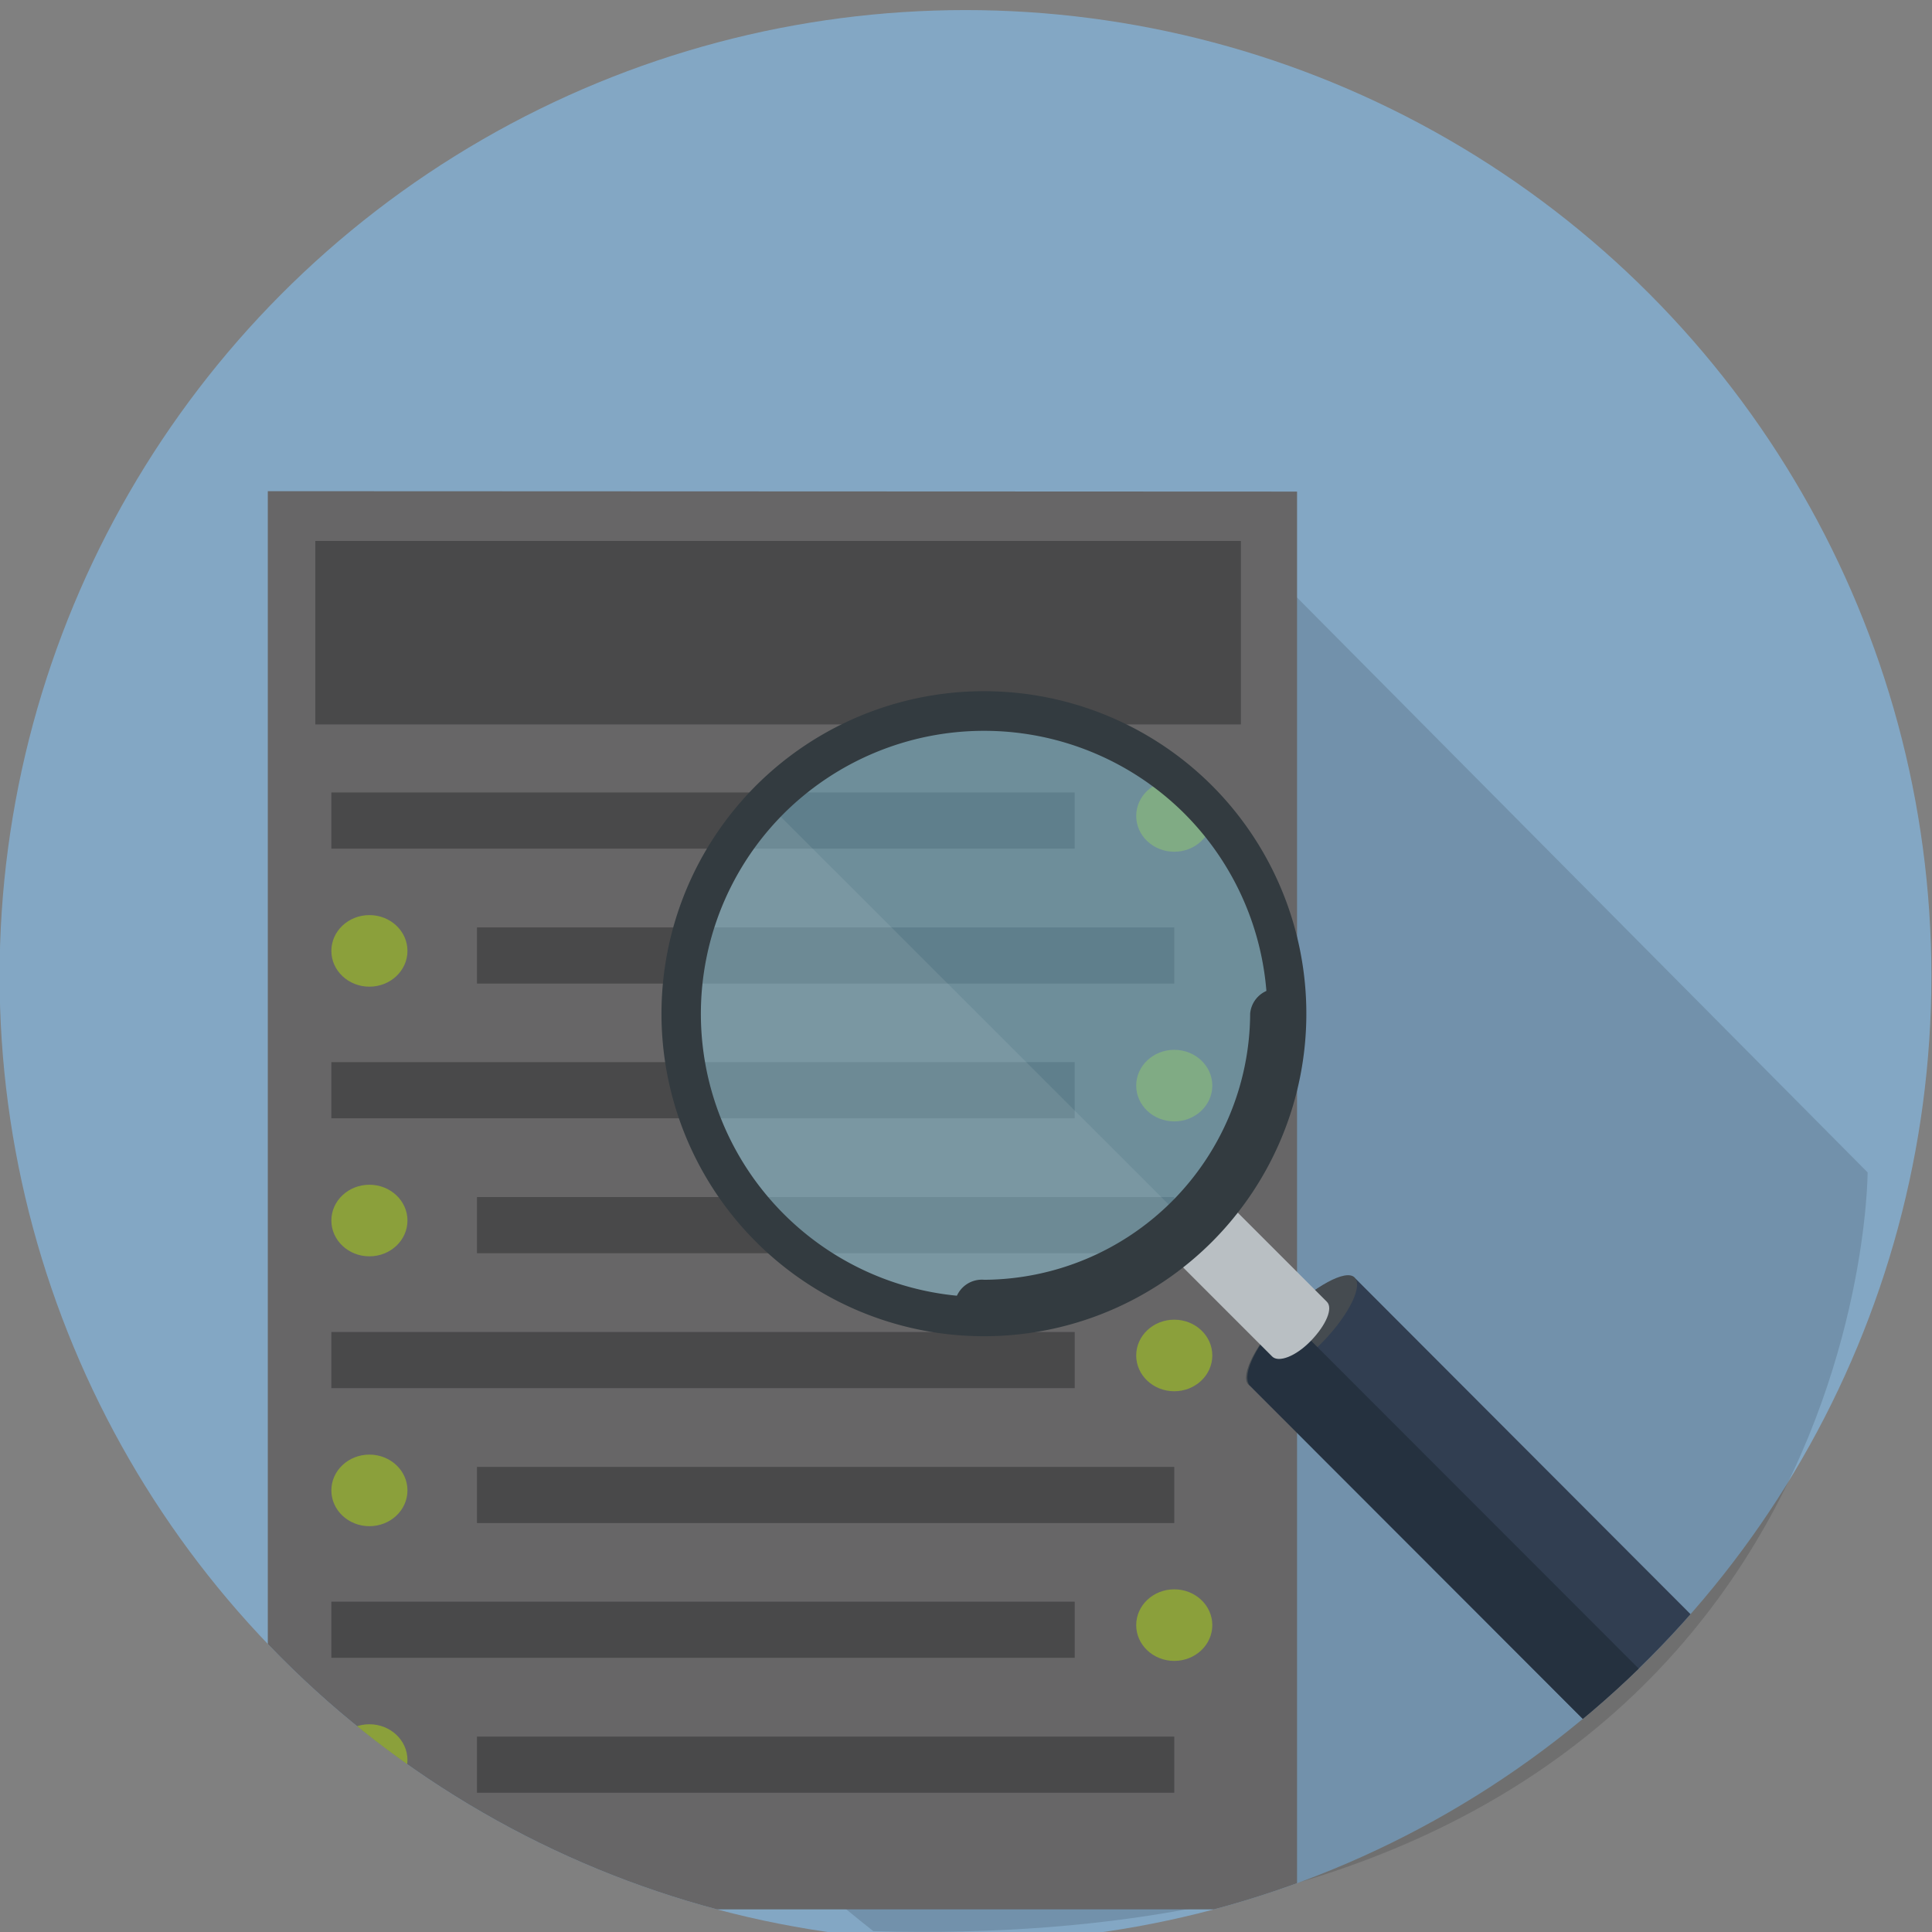 <svg id="Layer_1" data-name="Layer 1" xmlns="http://www.w3.org/2000/svg" xmlns:xlink="http://www.w3.org/1999/xlink" viewBox="0 0 93.93 93.93"><rect x="0" y="0" width="93.93" height="93.93" fill="#808080" stroke="none"/><defs><style>.cls-1{fill:none;}.cls-2{fill:#83a7c4;}.cls-3{fill:#020202;opacity:0.13;}.cls-4{clip-path:url(#clip-path);}.cls-5{fill:#676667;}.cls-6{fill:#49494a;}.cls-7{fill:#8ba03b;}.cls-8{fill:#313e51;}.cls-9{fill:#454b50;}.cls-10{fill:#25313f;}.cls-11{fill:#b9bfc3;}.cls-12{opacity:0.5;}.cls-13{fill:#75b5cd;}.cls-14{opacity:0.1;}.cls-15{fill:#e8ebeb;}.cls-16{fill:#333b40;}</style><clipPath id="clip-path"><circle class="cls-1" cx="46.94" cy="47.45" r="46.96"/></clipPath></defs><title>server-monitor</title><circle class="cls-2" cx="46.94" cy="47.45" r="46.96"/><path class="cls-3" d="M90.8,57,60.33,26.3S58,53.87,46.52,63.54c-14.23,12-32-.28-27.47,6.29C27.63,82.3,42.46,93.89,42.46,93.89,90.8,95.22,90.8,57,90.8,57Z"/><g class="cls-4"><polygon class="cls-5" points="13.02 23.88 13.02 92.83 63.06 92.83 63.06 23.9 13.02 23.88"/><rect class="cls-6" x="15.33" y="26.3" width="45" height="8.92"/><rect class="cls-6" x="16.11" y="38.53" width="36.14" height="2.73"/><ellipse class="cls-7" cx="57.09" cy="39.67" rx="1.85" ry="1.74"/><rect class="cls-6" x="23.19" y="45.08" width="33.9" height="2.73" transform="translate(80.28 92.9) rotate(-180)"/><ellipse class="cls-7" cx="17.96" cy="46.23" rx="1.85" ry="1.74"/><rect class="cls-6" x="16.11" y="51.64" width="36.14" height="2.73"/><ellipse class="cls-7" cx="57.09" cy="52.78" rx="1.85" ry="1.74"/><rect class="cls-6" x="23.19" y="58.2" width="33.9" height="2.73" transform="translate(80.28 119.13) rotate(-180)"/><ellipse class="cls-7" cx="17.96" cy="59.34" rx="1.85" ry="1.74"/><rect class="cls-6" x="16.11" y="64.76" width="36.14" height="2.73"/><ellipse class="cls-7" cx="57.09" cy="65.9" rx="1.85" ry="1.74"/><rect class="cls-6" x="23.19" y="71.31" width="33.9" height="2.73" transform="translate(80.28 145.36) rotate(-180)"/><ellipse class="cls-7" cx="17.96" cy="72.46" rx="1.85" ry="1.74"/><rect class="cls-6" x="16.11" y="77.87" width="36.14" height="2.73"/><ellipse class="cls-7" cx="57.09" cy="79.01" rx="1.85" ry="1.74"/><rect class="cls-6" x="23.19" y="84.43" width="33.9" height="2.73" transform="translate(80.28 171.59) rotate(-180)"/><ellipse class="cls-7" cx="17.96" cy="85.57" rx="1.85" ry="1.74"/><path class="cls-8" d="M65.9,62.18c-.57-.37-2.05.37-3.42,1.74s-2.11,2.85-1.74,3.42h0L83.84,90.46h0c.57.36,2.06-.38,3.42-1.74s2.11-2.85,1.74-3.42v0L65.91,62.17Z"/><path class="cls-9" d="M65.86,62.11c.44.44-.37,2-1.8,3.38s-3,2.24-3.38,1.81.37-2,1.8-3.38S65.43,61.68,65.86,62.11Z"/><path class="cls-10" d="M60.74,67.34h0L83.84,90.46h0c.57.36,2.06-.38,3.42-1.74h0L62.48,63.92h0C61.12,65.28,60.37,66.77,60.74,67.34Z"/><path class="cls-11" d="M58.91,57.69l-2.66,2.66,5.6,5.6h0l0,0c.31.31,1.15,0,1.89-.77s1.08-1.58.77-1.89l0,0h0Z"/><g class="cls-12"><circle class="cls-13" cx="47.85" cy="49.28" r="14.26"/></g><g class="cls-14"><path class="cls-15" d="M37.58,39.33A14.25,14.25,0,0,0,57.74,59.48Z"/></g><path class="cls-16" d="M58.93,60.37a15.68,15.68,0,1,1,0-22.17A15.7,15.7,0,0,1,58.93,60.37ZM38.11,39.55a13.77,13.77,0,1,0,19.47,0A13.8,13.8,0,0,0,38.11,39.55Z"/><path class="cls-16" d="M47.85,64.87a1.33,1.33,0,1,1,0-2.65A13,13,0,0,0,60.78,49.28a1.33,1.33,0,0,1,2.65,0A15.6,15.6,0,0,1,47.85,64.87Z"/></g></svg>